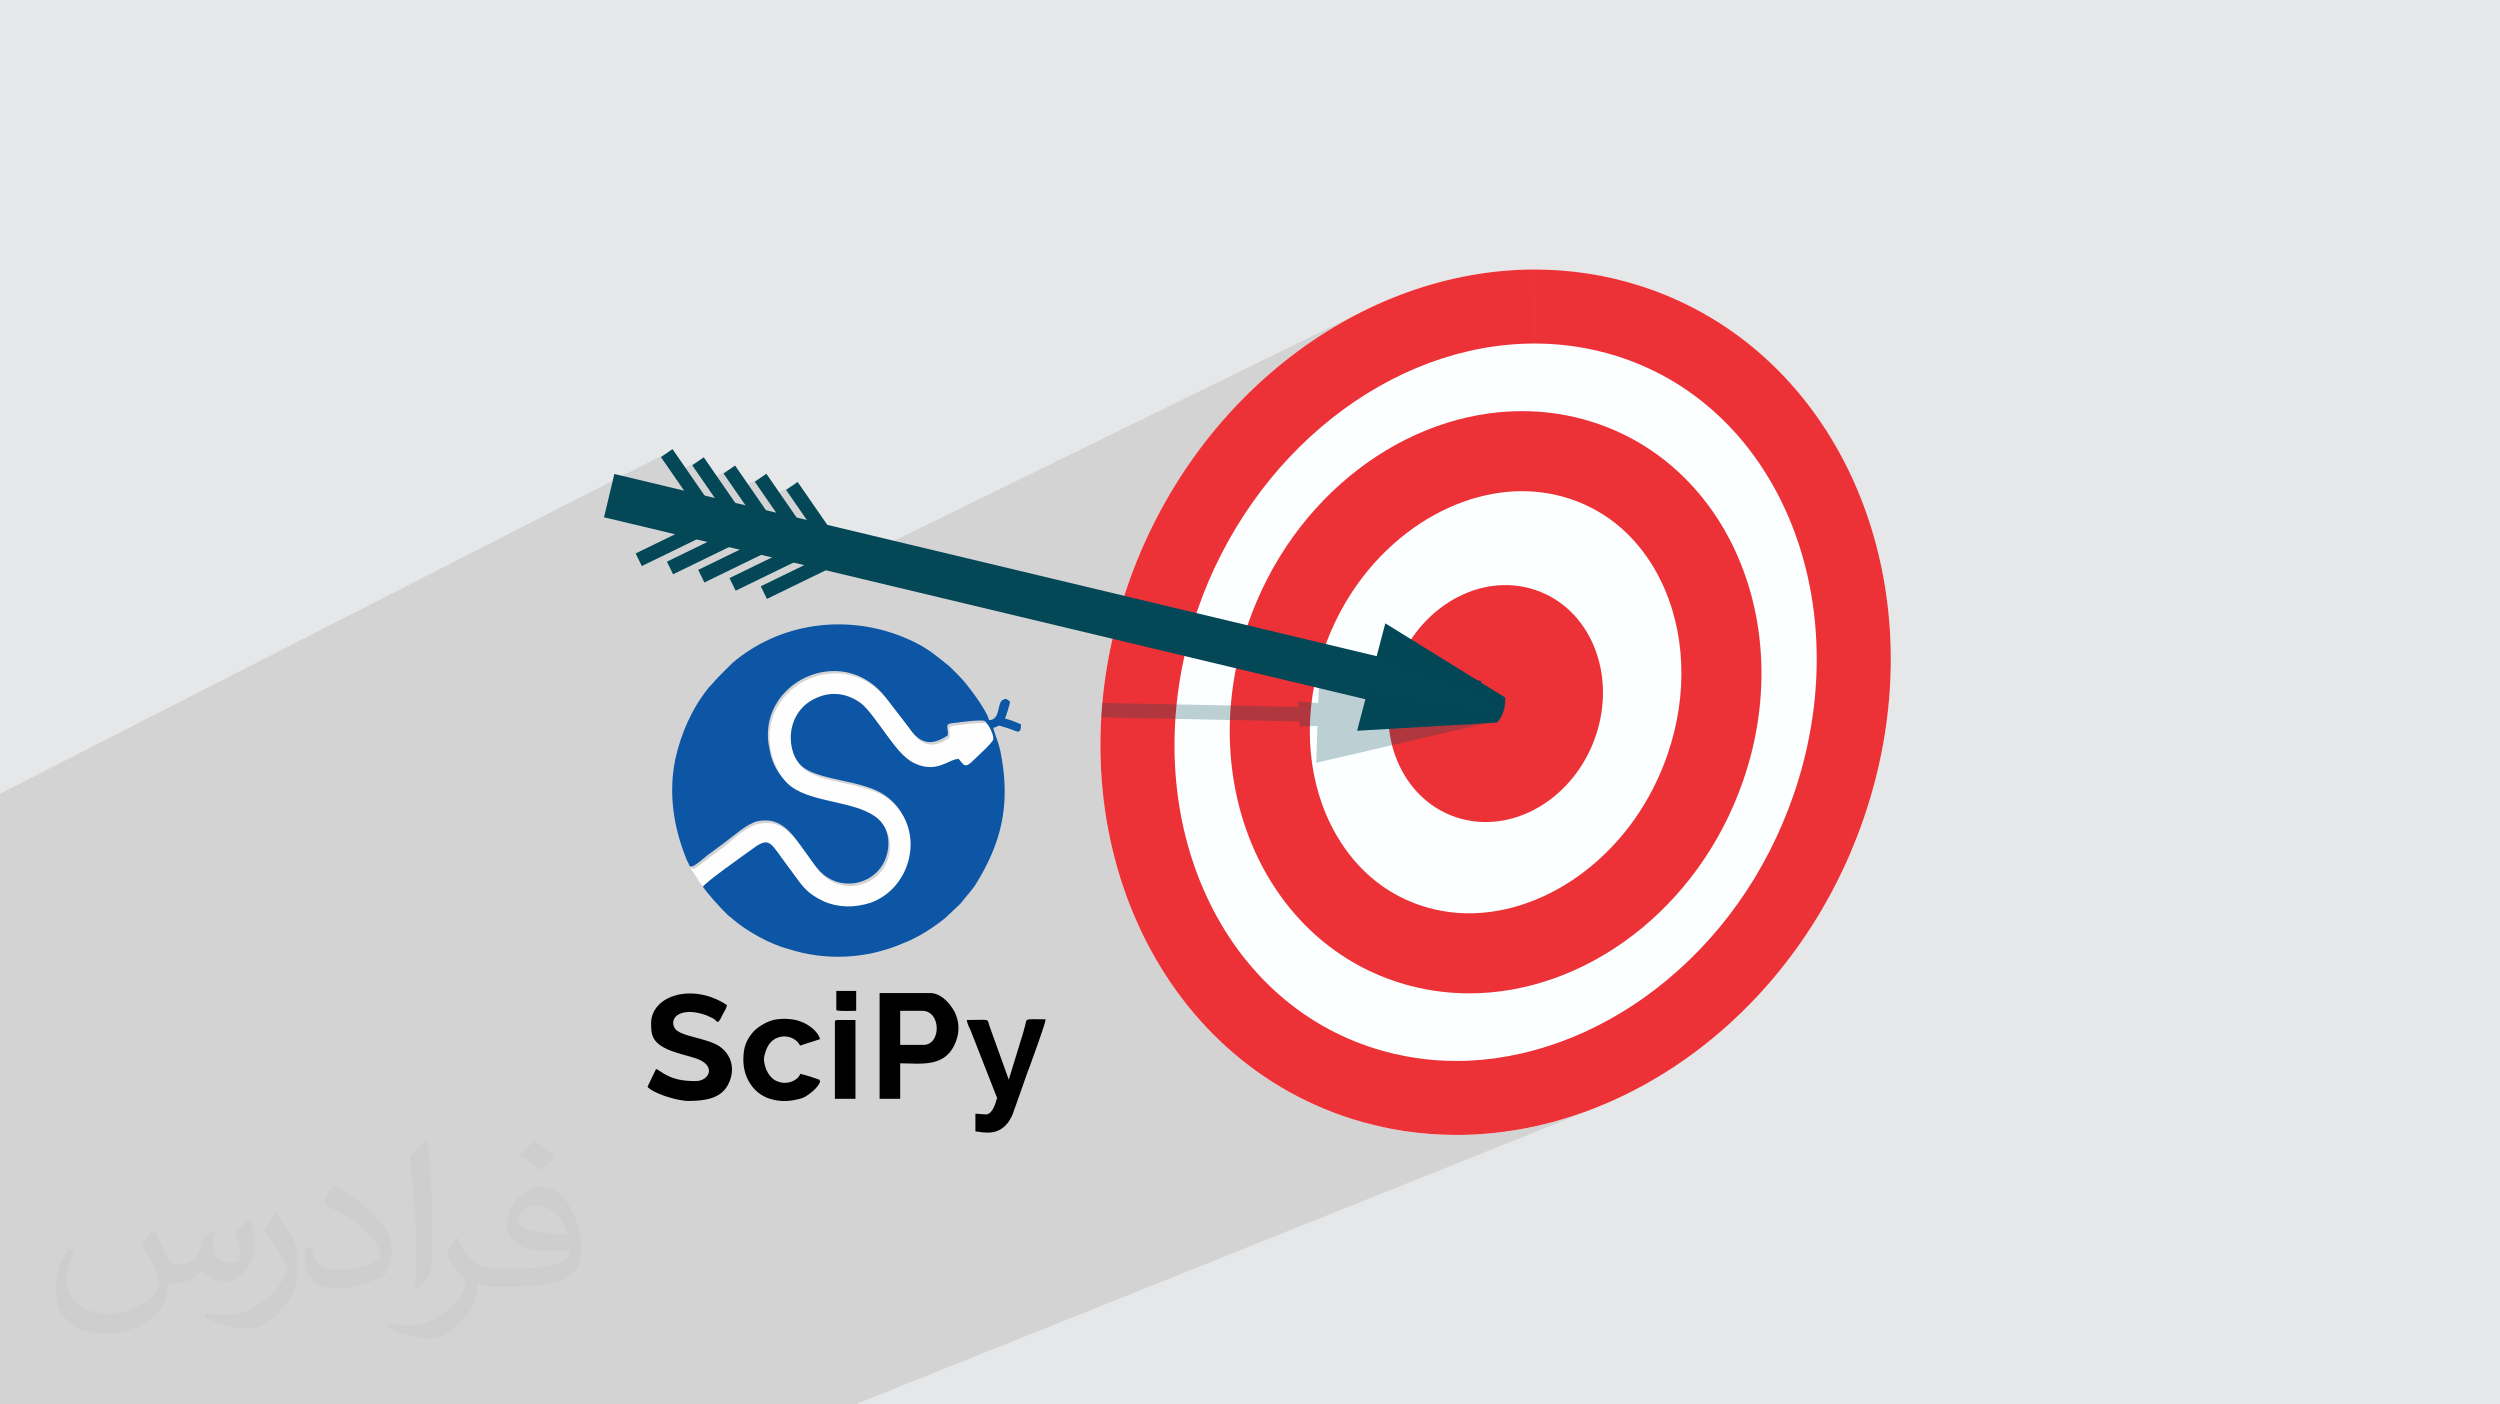 <?xml version="1.0" encoding="UTF-8"?>
<!DOCTYPE svg PUBLIC "-//W3C//DTD SVG 1.1//EN" "http://www.w3.org/Graphics/SVG/1.1/DTD/svg11.dtd">
<!-- Creator: CorelDRAW 2020 (64-Bit) -->
<svg xmlns="http://www.w3.org/2000/svg" xml:space="preserve" width="94.192mm" height="52.917mm" version="1.1" style="shape-rendering:geometricPrecision; text-rendering:geometricPrecision; image-rendering:optimizeQuality; fill-rule:evenodd; clip-rule:evenodd"
viewBox="0 0 9404.92 5283.66"
 xmlns:xlink="http://www.w3.org/1999/xlink"
 xmlns:xodm="http://www.corel.com/coreldraw/odm/2003">
 <defs>
  <style type="text/css">
   <![CDATA[
    .str0 {stroke:#044757;stroke-width:167.44;stroke-miterlimit:22.926}
    .str1 {stroke:#044757;stroke-width:52.83;stroke-miterlimit:22.926}
    .fil6 {fill:none;fill-rule:nonzero}
    .fil11 {fill:black}
    .fil9 {fill:#0D56A6}
    .fil0 {fill:#E6E7E8}
    .fil10 {fill:#FEFEFE}
    .fil7 {fill:#044757;fill-rule:nonzero}
    .fil4 {fill:#ED3237;fill-rule:nonzero}
    .fil3 {fill:#FCFFFF;fill-rule:nonzero}
    .fil2 {fill:#373435;fill-opacity:0.031}
    .fil1 {fill:#2B2A29;fill-opacity:0.102}
    .fil8 {fill:#044757;fill-rule:nonzero;fill-opacity:0.188}
    .fil5 {fill:#044757;fill-rule:nonzero;fill-opacity:0.259}
   ]]>
  </style>
 </defs>
 <g id="Layer_x0020_1">
  <polygon class="fil0" points="-0,0 9404.92,0 9404.92,5283.66 -0,5283.66 "/>
  <polygon class="fil1" points="-0,4528.58 -0,4528.1 -0,4515.43 -0,4509.46 -0,4504.3 -0,4503.66 -0,4502.44 -0,4498.07 -0,4491.07 -0,4481.7 -0,4481.44 -0,4477.42 -0,4476.78 -0,4475.78 -0,4471.06 -0,4469.98 -0,4469.95 -0,4469.93 -0,4467.59 -0,4464.36 -0,4450.92 -0,4449.25 -0,4446.31 -0,4443.42 -0,4439.75 -0,4432.52 -0,4432.21 -0,4431.16 -0,4428.23 -0,4419.74 -0,4417.69 -0,4411.47 -0,4404.62 -0,4400.28 -0,4396.68 -0,4396.51 -0,4392.86 -0,4388.85 -0,4365.02 -0,4353.76 -0,4314.51 -0,4303.17 -0,4249.41 -0,4216.97 -0,4216.93 -0,4211.93 -0,4211.87 -0,4205.59 -0,4163.69 -0,4090.44 -0,4079.05 -0,4071.16 -0,4052.86 -0,4052.79 -0,4027.1 -0,4027.07 -0,4027.06 -0,4012.47 -0,4002.1 -0,3947.32 -0,3875.43 -0,3854.41 -0,3830.32 -0,3816.42 -0,3810.42 -0,3681.17 -0,3680.96 -0,3643.16 -0,3640.76 -0,3639.65 -0,3562.12 -0,3559.73 -0,3557.96 -0,3480.54 -0,3478.13 -0,3475.68 -0,3398.41 -0,3396.01 -0,3392.88 -0,3319.49 -0,3315.75 -0,3313.3 -0,3309.49 -0,3236.96 -0,3153.86 -0,3070.19 -0,3032.16 -0,2986.02 2508.19,1704.56 2554.55,1771.66 2625.86,1735.41 2672.16,1802.42 2743.56,1766.32 2789.75,1833.18 2861.25,1797.21 2907.34,1863.93 2978.9,1828.1 3145.02,2068.48 3245.08,2092.39 5125.3,1171.96 5118.48,1175.53 5162.17,1154.14 5106.21,1181.97 5085.45,1192.85 5041.96,1217.07 5023.71,1227.55 4968.45,1261.75 4963.83,1264.65 4904.26,1305.37 4890.59,1315.44 4846.91,1348.28 4828.59,1362.87 4790.17,1394.54 4772.02,1410.13 4732.89,1445.4 4718.07,1459.1 4666.11,1510.29 4614.86,1565.43 4603.84,1578.11 4598.39,1584.52 5773.93,1013.95 5773.93,1262 6166.25,1074.12 6166.29,1074.12 6166.3,1074.14 5773.93,1262.05 5773.93,1292.38 5793.66,1292.57 5813.36,1293.13 5833,1294.06 5852.6,1295.36 5872.15,1297.03 5891.64,1299.07 5911.07,1301.48 5930.44,1304.26 5949.73,1307.4 5968.95,1310.92 5988.1,1314.8 6007.17,1319.04 6026.14,1323.66 6045.02,1328.63 6063.81,1333.97 6082.5,1339.67 6094.98,1343.7 6107.39,1347.88 6119.74,1352.21 6132,1356.7 6144.18,1361.34 6156.29,1366.13 6168.32,1371.06 6180.27,1376.17 6192.15,1381.41 6203.95,1386.8 6215.66,1392.34 6227.29,1398.04 6238.85,1403.88 6250.33,1409.88 6261.72,1416.02 6273.02,1422.31 6284.25,1428.75 6295.39,1435.34 6306.45,1442.07 6317.43,1448.95 6328.31,1455.98 6339.1,1463.14 6349.82,1470.46 6360.45,1477.93 6370.98,1485.54 6381.43,1493.3 6391.79,1501.2 6402.06,1509.25 6412.24,1517.43 6422.33,1525.76 6432.32,1534.24 6442.23,1542.85 6451.84,1551.43 6461.35,1560.14 6470.74,1568.95 6480.05,1577.9 6489.24,1586.97 6498.32,1596.15 6507.31,1605.46 6516.18,1614.89 6524.95,1624.42 6533.61,1634.09 6542.16,1643.86 6550.6,1653.76 6558.94,1663.76 6567.16,1673.89 6575.28,1684.12 6583.28,1694.47 6591.18,1704.95 6598.96,1715.52 6606.64,1726.22 6614.2,1737.02 6621.65,1747.93 6628.97,1758.97 6636.2,1770.1 6643.31,1781.34 6650.3,1792.71 6657.18,1804.17 6663.95,1815.74 6670.6,1827.42 6677.13,1839.21 6683.55,1851.1 6689.85,1863.1 6696.03,1875.2 6711.01,1906 6725.14,1937.25 6738.41,1968.93 6750.82,2001.01 6762.38,2033.49 6773.09,2066.33 6782.94,2099.53 6791.93,2133.07 6800.06,2166.92 6807.32,2201.06 6813.73,2235.48 6819.29,2270.15 6823.98,2305.06 6827.8,2340.2 6830.76,2375.52 6832.86,2411.03 6834.08,2446.71 6834.44,2482.52 6833.93,2518.47 6832.56,2554.5 6830.32,2590.64 6827.2,2626.83 6823.21,2663.07 6818.36,2699.34 6812.63,2735.62 6806.02,2771.89 6798.54,2808.14 6790.18,2844.32 6780.95,2880.45 6770.84,2916.49 6759.86,2952.43 6747.98,2988.24 6738.16,3015.99 6727.87,3043.48 6717.13,3070.72 6705.95,3097.68 6694.33,3124.37 6682.25,3150.78 6669.75,3176.91 6656.81,3202.74 6643.44,3228.29 6640.39,3233.89 7011.25,3078.9 7011.28,3078.91 7011.28,3078.91 6640.37,3233.92 6629.65,3253.53 6615.43,3278.48 6600.8,3303.11 6585.74,3327.42 6570.28,3351.43 6554.41,3375.1 6538.13,3398.44 6521.46,3421.46 6504.37,3444.14 6486.91,3466.46 6469.05,3488.44 6450.8,3510.07 6432.17,3531.33 6413.16,3552.23 6393.78,3572.77 6374.02,3592.92 6353.89,3612.7 6333.4,3632.1 6312.54,3651.1 6291.34,3669.71 6269.77,3687.93 6247.85,3705.73 6225.58,3723.12 6204.31,3739.11 6182.81,3754.64 6161.1,3769.69 6139.2,3784.29 6117.08,3798.42 6094.79,3812.08 6072.32,3825.27 6049.67,3837.97 6026.88,3850.2 6003.92,3861.93 5980.84,3873.2 5957.61,3883.96 5934.26,3894.22 5910.8,3904 5131.45,4222.3 5157.37,4229.67 5159.43,4230.2 5159.46,4230.21 5229.31,4245.78 5232.26,4246.36 5301.63,4257.71 5305.42,4258.22 5374.08,4265.51 5378.91,4265.89 5447.19,4269.3 5452.04,4269.41 5503.06,4269.14 5531.92,4268.49 5575.16,4265.9 5599.04,4264.28 5663.01,4257.05 5689.94,4252.82 5729.34,4246.25 5759.77,4240.13 5795.6,4232.23 5826.17,4224.73 5862.56,4214.76 5891.63,4206.31 5931.92,4193.1 5956.35,4184.89 6022.37,4159.6 3216.45,5283.66 3216.38,5283.66 2965.65,5283.66 2532.74,5283.66 2461.95,5283.66 2461.8,5283.66 2417.25,5283.66 1986.2,5283.66 1735.78,5283.66 1735.72,5283.66 1321.9,5283.66 1319.41,5283.66 1292.21,5283.66 1246.65,5283.66 1177.93,5283.66 1146.87,5283.66 1100.4,5283.66 1055.08,5283.66 1052.64,5283.66 1052.38,5283.66 969.35,5283.66 938.72,5283.66 716.57,5283.66 644.89,5283.66 644.87,5283.66 617.83,5283.66 598.34,5283.66 563.32,5283.66 560.84,5283.66 541.99,5283.66 524.7,5283.66 489.18,5283.66 432.19,5283.66 409.81,5283.66 375.15,5283.66 369.87,5283.66 319.63,5283.66 277.44,5283.66 236.2,5283.66 216.96,5283.66 216.93,5283.66 201.75,5283.66 170.65,5283.66 95.1,5283.66 55.42,5283.66 54.53,5283.66 20.1,5283.66 -0,5283.66 -0,5282.35 -0,5268.82 -0,5264.4 -0,5260.67 -0,5232.9 -0,5228.95 -0,5227.86 -0,5226.24 -0,5223.1 -0,5222.27 -0,5218.21 -0,5210.78 -0,5210.77 -0,5202.85 -0,5201.01 -0,5199.01 -0,5193.69 -0,5169.26 -0,5161.4 -0,5145.25 -0,5144.96 -0,5129.75 -0,5127.95 -0,5120.43 -0,5117.52 -0,5095.44 -0,5067.43 -0,5066.89 -0,5053.23 -0,5041.61 -0,5035.64 -0,5029.61 -0,5009.77 -0,4965.04 -0,4953.82 -0,4948.82 -0,4910.88 -0,4901.71 -0,4892.1 -0,4888.51 -0,4879.4 -0,4871.46 -0,4868.09 -0,4852.95 -0,4828.32 -0,4803.44 -0,4792.77 -0,4792.65 -0,4779.6 -0,4765.48 -0,4754.2 -0,4749.83 -0,4728.4 -0,4723.79 -0,4717.48 -0,4694.86 -0,4626.63 -0,4615.28 -0,4561.94 -0,4560.62 -0,4559.28 -0,4557.95 -0,4549.87 -0,4547.84 -0,4546.8 -0,4544.4 -0,4533.19 "/>
  <path class="fil2" d="M578.49 4627.69c17.95,27.21 29.6,53.36 40.96,82.43 8.45,16.91 12.93,48.09 52.57,48.09 11.61,0 28.28,-3.42 43.06,-11.61 16.63,-8.73 29.32,-21.94 35.94,-42l15.85 -53.36 38.57 -19.02 2.64 2.64c-5.27,20.09 -6.59,39.36 -6.59,54.43 0,44.63 38.57,61.56 69.22,61.56 17.95,0 34.09,-8.73 34.09,-25.11 0,-21.13 -8.98,-57.06 -20.62,-89.29 17.95,-17.95 35.94,-35.94 56.53,-50.47l3.17 1.6c8.98,38.04 14,75.56 14,100.66 0,24.57 -10.83,51.79 -19.81,69.49 -18.49,34.87 -51.25,62.62 -90.87,62.62 -30.1,0 -63.65,-15.07 -86.66,-43.06l-1.32 0c-21.66,26.96 -55.22,51.25 -108.86,51.25l-16.63 0c-2.64,35.41 -10.29,60.49 -21.94,82.95 -31.95,62.34 -126.81,106.47 -216.1,106.47 -124.17,0 -186.51,-71.59 -186.51,-166.96 0,-58.91 19.27,-113.6 48.88,-152.42l24.29 10.04c-18.49,35.41 -30.91,68.68 -30.91,101.45 0,89.29 72.66,131.83 156.4,131.83 77.68,0 173.83,-49.41 191.28,-106.72 -6.59,-62.62 -30.1,-91.93 -66.04,-148.99 10.83,-19.02 24.83,-38.04 42.28,-58.38l3.17 0 0 0 0 0 -0.02 -0.09zm1432.13 -336.04c26.15,16.39 51.79,35.66 76.87,57.85 -14,19.81 -31.45,37.79 -53.11,53.64 -25.11,-20.34 -50.19,-37.79 -75.84,-56.27 17.42,-19.55 34.62,-38.29 52.04,-55.22l0 0 0 0 0 0 0 0 0 0 0.03 0zm13.47 244.11c-42.28,0 -76.87,27.75 -76.87,48.34 0,44.13 84.53,57.85 185.72,57.31 -12.68,-51.79 -57.06,-105.68 -108.86,-105.68l0.01 0.03zm-94.86 236.19c54.96,0 103.04,-1.6 139.74,-10.83 40.96,-10.29 75.56,-30.91 75.56,-45.17 0,-3.7 0,-8.19 -1.32,-11.89 -22.98,2.11 -49.41,2.11 -72.38,2.11 -74.49,0 -131.55,-16.91 -154.02,-58.66 -5.55,-11.61 -9.51,-24.57 -9.51,-39.36 0,-40.43 17.42,-79.79 48.09,-107 25.61,-22.45 53.89,-36.44 82.67,-36.44 52.04,0 93.51,41.75 122.57,107.54 15.85,35.94 26.68,77.4 26.68,129.72 0,34.87 -9.51,64.19 -31.17,85.85 -40.43,39.11 -114.92,53.89 -229.04,53.89l-51.79 0 0 0 -13.47 0c-28.28,0 -48.62,-5.02 -64.72,-17.42l-2.64 0c0.79,6.59 1.32,12.93 1.32,19.02 0,25.61 -8.45,58.38 -25.61,84.53 -50.72,75.3 -105.68,108.04 -153.24,108.04 -48.09,0 -107,-18.49 -160.11,-42.54l9.51 -18.49c17.17,7.13 40.96,11.89 73.7,11.89 85.85,0 198.66,-82.43 212.66,-163 -3.17,-6.59 -8.98,-15.32 -17.17,-24.57 -25.11,-29.85 -40.96,-54.68 -55.75,-80.83 12.68,-25.11 24.29,-45.17 35.13,-63.4l4.49 -0.53c36.72,74.77 69.99,117.55 144.23,117.55l11.61 0 0 0 53.89 0 0 0 0 0 0 0 0 0 0 0 0.09 0.01zm-371.98 79c6.34,-34.34 6.87,-72.91 6.87,-108.86l0 -53.36c0,-99.6 -12.68,-244.36 -22.98,-338.68 17.95,-19.27 43.06,-42 62.87,-57.31l5.81 1.6c13.47,118.62 16.63,256 16.63,383.06 0,33.3 -1.32,65.79 -4.49,89.55 -1.85,30.1 -19.27,52.83 -56.53,87.7l-8.19 -3.7zm-382.8 -157.19c1.85,46.77 24.83,83.49 105.15,83.49 49.93,0 92.19,-12.93 138.96,-35.13 8.45,-3.7 12.93,-8.73 12.93,-12.93 0,-29.32 -22.45,-68.15 -60.23,-103.55 -36.72,-33.3 -85.34,-62.62 -130.76,-82.18 -15.6,-6.59 -20.62,-13.47 -20.62,-20.09 0,-13.47 17.95,-41.75 32.77,-62.09l5.02 -0.53c52.04,27.21 110.17,67.64 153.24,112.53 39.11,41.47 63.4,83.49 63.4,129.19 0,33.81 -10.29,65.51 -26.96,95.11 -57.06,28.79 -117.83,50.72 -178.06,50.72 -73.17,0 -123.1,-34.34 -123.1,-114.92 0,-8.73 0,-22.19 3.17,-39.64l25.11 0 0 0 0 0 0 0 0 0 0 0 -0.02 0zm-132.37 -132.9l45.45 73.45c16.63,27.21 32.23,56.81 32.23,103.55l0 59.7c0,48.34 -30.91,100.13 -80.83,151.38 -39.11,34.62 -73.7,49.41 -105.68,49.41 -47.55,0 -101.98,-14.79 -164.85,-41.75l7.13 -18.49c19.81,5.27 42.79,9.77 71.06,9.77 90.36,-0.53 182.8,-66.57 225.08,-147.15 5.02,-9.26 6.87,-17.95 6.87,-24.04 0,-9.26 -5.02,-19.55 -8.98,-28.79 -22.98,-43.31 -48.62,-82.95 -76.87,-119.68 14.79,-23.25 29.6,-45.7 45.7,-67.9l3.7 0.53 0 0 0 0 0 0 0 0 0 0 -0.02 0.01z"/>
  <g id="_2930680940592">
   <path class="fil3" d="M7011.25 3078.9c-298.15,865.83 -1159.88,1372.03 -1924.68,1130.65 -764.79,-241.37 -1143.1,-1138.95 -844.93,-2004.75 298.16,-865.8 1159.87,-1372 1924.68,-1130.63 764.8,241.38 1143.11,1138.96 844.96,2004.74l0 0 -0.03 -0.01z"/>
   <path class="fil4" d="M6166.3 1074.14c-129.13,-40.76 -260.9,-60.19 -392.38,-60.19l0 278.43c105.34,0 209.16,15.91 308.57,47.29 133.57,42.14 254.58,110.5 359.73,203.18 103.07,90.86 188.47,202.68 253.81,332.35 164.3,326.09 183.23,731.79 51.95,1113.03 -102.4,297.4 -283.07,551.54 -522.4,734.89 -225.71,172.92 -490.84,268.14 -746.53,268.14 -105.4,0 -209.25,-15.91 -308.68,-47.29 -133.57,-42.16 -254.58,-110.5 -359.73,-203.18 -103.09,-90.86 -188.48,-202.68 -253.83,-332.35 -164.32,-326.11 -183.23,-731.79 -51.96,-1113.03 203.36,-590.53 725.17,-1002.99 1268.94,-1003.05l0.08 -278.44c-0.04,0 -0.08,0 -0.12,0 -647.18,0.07 -1284.39,471.27 -1532.18,1190.83 -298.19,865.83 80.14,1763.36 844.93,2004.75 129.16,40.76 260.99,60.18 392.5,60.18 647.2,0 1284.39,-471.24 1532.2,-1190.83 298.15,-865.81 -80.13,-1763.36 -844.95,-2004.73l0.04 0 0.01 0.02z"/>
   <path class="fil4" d="M5725.68 1847.82c59.2,0 117.54,8.93 173.33,26.52 189.42,59.79 292.37,197.73 345.37,302.93 96.79,192.16 107.38,432.89 28.97,660.52 -61.61,178.86 -169.84,331.42 -313.05,441.14 -132.09,101.19 -285.86,156.93 -433.01,156.93 -59.3,0 -117.61,-8.93 -173.41,-26.55 -189.41,-59.76 -292.37,-197.74 -345.37,-302.92 -96.8,-192.12 -107.39,-432.89 -28.99,-660.52 61.59,-178.86 169.84,-331.38 313.05,-441.11 132.09,-101.2 285.89,-156.95 433.05,-156.95l0.04 0 0.02 0 0 0.01zm-0.09 -301.17l0 0c-435.42,0.04 -864.08,317.05 -1030.79,801.14 -200.59,582.48 53.92,1186.3 568.42,1348.71 86.9,27.42 175.57,40.5 264.07,40.5 435.42,0 864.08,-317.02 1030.79,-801.14 200.59,-582.47 -53.92,-1186.3 -568.44,-1348.71 -86.9,-27.41 -175.55,-40.52 -264.04,-40.5l0 0 -0.01 0z"/>
   <path class="fil4" d="M6008.78 2750.79c-71.82,239.32 -301.19,386.77 -512.34,329.35 -211.17,-57.42 -324.13,-298 -252.31,-537.32 71.79,-239.29 301.18,-386.76 512.33,-329.33 211.17,57.41 324.13,297.97 252.32,537.31l0 -0.02 0 0.01z"/>
   <path class="fil5" d="M5667.94 2702.84l-82.03 -21.57 -622.51 -163.69 -4.31 127.49 -76.63 -6.23 1.57 20.59 -737.04 -15.19c-1.64,18.2 -3,36.34 -4.08,54.45l745.23 15.37 1.46 19.46 66.63 -2.64 -4.65 138.72 716.35 -166.74 0 0 0.03 -0.02z"/>
   <line class="fil6 str0" x1="2291.73" y1="1864.55" x2="5553.8" y2= "2644.16" />
   <polygon class="fil7" points="5211.53,2345.1 5105.54,2748.96 5798.36,2708.32 5730.01,2666.05 "/>
   <polygon class="fil8" points="5211.53,2345.1 5105.54,2748.96 5798.36,2708.32 5730.01,2666.05 "/>
   <line class="fil6 str1" x1="2508.19" y1="1704.56" x2="2690.51" y2= "1968.44" />
   <line class="fil6 str1" x1="2625.86" y1="1735.41" x2="2808.19" y2= "1999.3" />
   <line class="fil6 str1" x1="2743.56" y1="1766.32" x2="2925.85" y2= "2030.21" />
   <line class="fil6 str1" x1="2861.25" y1="1797.21" x2="3043.55" y2= "2061.08" />
   <line class="fil6 str1" x1="2978.9" y1="1828.1" x2="3161.24" y2= "2091.95" />
   <line class="fil6 str1" x1="3162.01" y1="2088.95" x2="2873.6" y2= "2229.29" />
   <line class="fil6 str1" x1="3044.36" y1="2058.06" x2="2755.95" y2= "2198.41" />
   <line class="fil6 str1" x1="2926.67" y1="2027.17" x2="2638.25" y2= "2167.52" />
   <line class="fil6 str1" x1="2808.99" y1="1996.3" x2="2520.58" y2= "2136.65" />
   <line class="fil6 str1" x1="2691.3" y1="1965.39" x2="2402.89" y2= "2105.74" />
   <polygon class="fil7" points="5105.54,2467.91 5798.36,2708.32 5086.37,2578.71 "/>
   <path class="fil4" d="M5626.44 2515.75c0,0 121.51,191.44 -81.49,252.72 -203.59,61.47 148.29,130.13 148.29,130.13l174.05 -130.13 0 -173.17 -240.82 -79.55 -0.03 0 0 0z"/>
   <path class="fil9" d="M2600.13 3260.2c12.65,0 50.64,-34.83 63.31,-44.31 22.15,-15.82 37.98,-28.5 60.13,-44.32 34.83,-25.33 85.49,-72.81 126.63,-82.33 94.98,-18.99 136.13,56.97 186.77,126.62 31.67,44.32 53.81,82.33 110.8,101.32 82.33,25.33 170.94,-22.16 189.94,-107.65 15.81,-66.48 -12.68,-123.47 -53.82,-148.79 -79.14,-53.81 -231.11,-50.65 -313.42,-110.79 -34.83,-25.33 -66.47,-72.82 -75.98,-132.95 -53.82,-246.94 275.41,-408.38 440.01,-189.94 31.67,41.14 60.16,82.31 91.82,120.31 41.17,53.82 82.33,56.98 139.3,19 3.16,-34.83 -19,-44.32 31.64,-47.48 22.16,-3.16 94.98,-12.67 107.65,-6.34 9.5,6.34 28.5,44.32 25.31,60.15 -3.16,12.65 -69.62,72.81 -82.31,85.48 -28.49,25.33 -31.64,6.34 -47.47,-12.65 -37.98,0 -82.31,56.98 -167.79,15.82 -44.32,-22.15 -72.82,-69.62 -104.47,-107.63 -25.33,-31.65 -66.47,-94.98 -94.98,-117.13 -44.31,-34.83 -104.46,-44.31 -164.6,-22.15 -123.46,50.65 -120.31,208.92 -50.65,269.09 63.31,53.81 227.93,50.65 310.23,107.65 151.96,104.47 104.47,335.57 -60.13,395.72 -60.14,22.15 -120.31,18.99 -177.28,-6.34 -63.31,-28.49 -75.98,-53.8 -110.8,-101.31 -15.82,-22.16 -28.49,-37.98 -44.32,-60.14 -47.48,-66.47 -53.81,-79.14 -120.31,-28.49 -22.15,15.83 -174.12,126.62 -177.27,136.13 25.33,37.98 66.47,82.31 98.13,113.98 6.33,6.33 12.65,9.5 18.99,15.83 50.65,44.32 139.3,94.98 212.1,113.98 139.3,44.31 291.25,37.97 430.55,-22.16 56.97,-22.16 110.79,-56.97 158.29,-94.98l56.97 -53.81c19,-25.33 47.48,-53.82 63.31,-82.33 88.65,-145.64 123.46,-284.92 91.82,-465.35 -9.5,-60.15 -22.15,-75.99 -31.64,-113.98 31.64,-6.33 0,-15.83 60.13,3.17 28.49,9.49 44.32,25.33 44.32,-15.84 -12.65,-6.34 -44.32,-18.99 -60.14,-22.15 3.17,-6.34 19,-56.98 19,-63.31 -9.5,-6.34 -12.68,-15.82 -28.49,-6.34 -22.16,15.83 -6.34,72.81 -50.64,75.98 -6.34,-34.83 -82.33,-136.11 -110.8,-164.6l-37.98 -37.98c-60.14,-47.48 -85.49,-72.82 -167.79,-107.65 -218.44,-91.82 -471.69,-56.98 -648.99,94.98l-50.65 50.65c-15.83,15.83 -22.16,25.33 -37.98,41.14 -63.31,79.15 -104.47,170.94 -126.65,272.26 -25.33,126.64 -6.33,253.26 41.17,370.39 3.16,9.5 9.5,18.99 12.65,28.49l6.33 3.12 0.03 -0.04z"/>
   <path class="fil10" d="M2600.13 3260.2c-3.19,12.65 6.34,15.84 18.99,37.98 6.34,9.5 15.84,28.49 25.33,37.98 3.16,-12.67 155.12,-120.31 177.28,-136.13 66.47,-50.66 72.81,-37.98 120.31,28.49 15.83,22.15 28.49,37.98 44.31,60.13 34.83,47.48 50.64,72.83 110.79,101.32 56.98,25.33 117.13,25.33 177.28,6.34 161.45,-56.98 212.1,-288.09 60.13,-395.72 -82.3,-56.97 -246.93,-53.81 -310.23,-107.65 -72.81,-60.14 -72.81,-218.44 50.65,-269.08 60.14,-25.33 117.13,-12.67 164.6,22.16 28.5,22.15 72.83,85.48 94.98,117.12 28.49,37.98 60.15,85.48 104.47,107.65 85.48,41.14 129.8,-15.83 167.79,-15.83 15.83,15.83 18.99,37.98 47.48,12.67 12.67,-12.67 79.14,-72.82 82.33,-85.48 3.16,-15.83 -15.84,-53.81 -25.33,-60.13 -9.5,-6.34 -85.49,3.16 -107.66,6.33 -47.48,3.16 -28.49,12.65 -31.64,47.48 -56.97,37.98 -98.13,34.83 -139.3,-18.99 -28.49,-41.17 -60.15,-79.15 -91.81,-120.31 -164.63,-218.44 -493.88,-60.14 -440.04,189.93 12.65,56.99 41.14,107.65 75.99,132.96 82.33,60.13 231.11,53.81 313.42,110.79 37.98,25.33 69.62,82.33 53.81,148.78 -18.99,85.48 -110.8,132.96 -189.93,107.65 -56.98,-18.99 -79.15,-56.97 -110.79,-101.31 -50.65,-66.48 -91.82,-145.64 -186.77,-126.65 -44.32,9.5 -94.98,53.81 -126.63,82.33 -22.15,15.83 -37.98,28.49 -60.13,44.32 -12.65,9.49 -50.65,41.14 -63.31,44.31l-6.34 -9.48 -0.02 0.03z"/>
   <path class="fil11" d="M2449.37 3845.29c0,34.71 0,61.41 32.03,85.44 18.68,13.34 37.37,21.36 64.08,29.36 24.03,8.02 48.04,13.34 72.07,21.37 80.09,26.7 50.72,85.44 0,85.44 -48.04,0 -82.77,-5.33 -122.81,-29.37 -13.35,-8.02 -18.69,-13.34 -26.71,-16.01l-32.02 66.75c18.68,24.03 109.44,53.39 154.85,53.39 58.73,0 122.81,-8.02 149.49,-64.08 24.03,-48.04 16.02,-101.46 -26.7,-136.15 -45.37,-37.37 -157.52,-40.05 -176.21,-74.77 -21.36,-40.05 26.7,-80.1 117.47,-48.04 8.02,2.67 16.02,8.02 24.03,10.68 10.68,5.32 13.34,10.67 21.36,16.02 8.02,-5.35 13.35,-18.68 18.69,-29.36 5.32,-10.67 13.34,-21.37 16.01,-34.71 -128.14,-85.44 -285.66,-37.38 -285.66,69.42l0 -5.35 0.03 -0.04z"/>
   <path class="fil11" d="M3474.56 3930.73l-88.11 0 0 -128.15 82.76 0c72.1,0 72.1,128.15 5.35,128.15l-0.01 0zm-165.52 202.89l77.42 0 0 -133.48c80.1,0 173.53,18.68 210.91,-85.45 16.02,-42.7 8.02,-88.11 -13.35,-120.12 -18.68,-29.36 -50.71,-61.41 -90.76,-58.74l-184.22 0 0 397.78 0 0.01z"/>
   <path class="fil11" d="M3749.54 4133.62c0,2.68 -13.34,58.74 -40.04,58.74l-40.05 -2.67 0 66.75c21.36,0 98.78,29.36 138.83,-61.42 5.35,-10.68 5.35,-18.68 10.67,-29.36l32.03 -90.76c8.02,-21.37 13.34,-40.05 21.36,-58.74 10.69,-29.36 61.41,-168.19 61.41,-181.55 -82.76,0 -69.39,-5.35 -77.42,24.02 -2.67,10.69 -5.34,18.69 -8.02,29.37l-53.39 173.53 -72.07 -200.25c-10.69,-32.02 5.32,-24.02 -85.44,-24.02 0,10.67 8.02,26.7 13.34,37.37l101.46 258.97 -2.66 0.03 -0.01 -0.02z"/>
   <path class="fil11" d="M3084.77 4066.89l-2.67 -5.33c-8.02,-2.67 -61.41,-21.36 -72.1,-21.36 -5.34,21.36 -48.04,45.39 -88.11,26.7 -26.71,-10.67 -45.37,-45.37 -48.05,-80.09 0,-16.02 8.02,-37.38 13.35,-48.05 26.7,-53.39 98.78,-50.71 122.81,-5.34l74.77 -24.03c-5.34,-26.71 -40.04,-53.39 -66.75,-64.08 -29.36,-13.34 -74.77,-16.02 -109.45,-8.02 -29.36,8.02 -64.07,29.36 -80.09,50.72 -21.36,26.7 -32.03,53.39 -32.03,98.78 0,72.1 42.73,133.49 109.47,149.5 40.05,10.67 77.42,5.34 112.13,-5.35 21.37,-8.02 61.42,-40.05 66.75,-61.41l0 -2.66 -0.04 0.01z"/>
   <path class="fil11" d="M3140.83 3845.29l0 288.32 77.42 0 0 -296.34 -69.42 0c-5.35,0 -8,2.67 -8,8.02l0 0z"/>
   <path class="fil11" d="M3146.18 3799.92c8,5.34 64.08,2.67 74.75,2.67l0 -74.77 -74.75 0 0 72.1z"/>
  </g>
 </g>
</svg>
